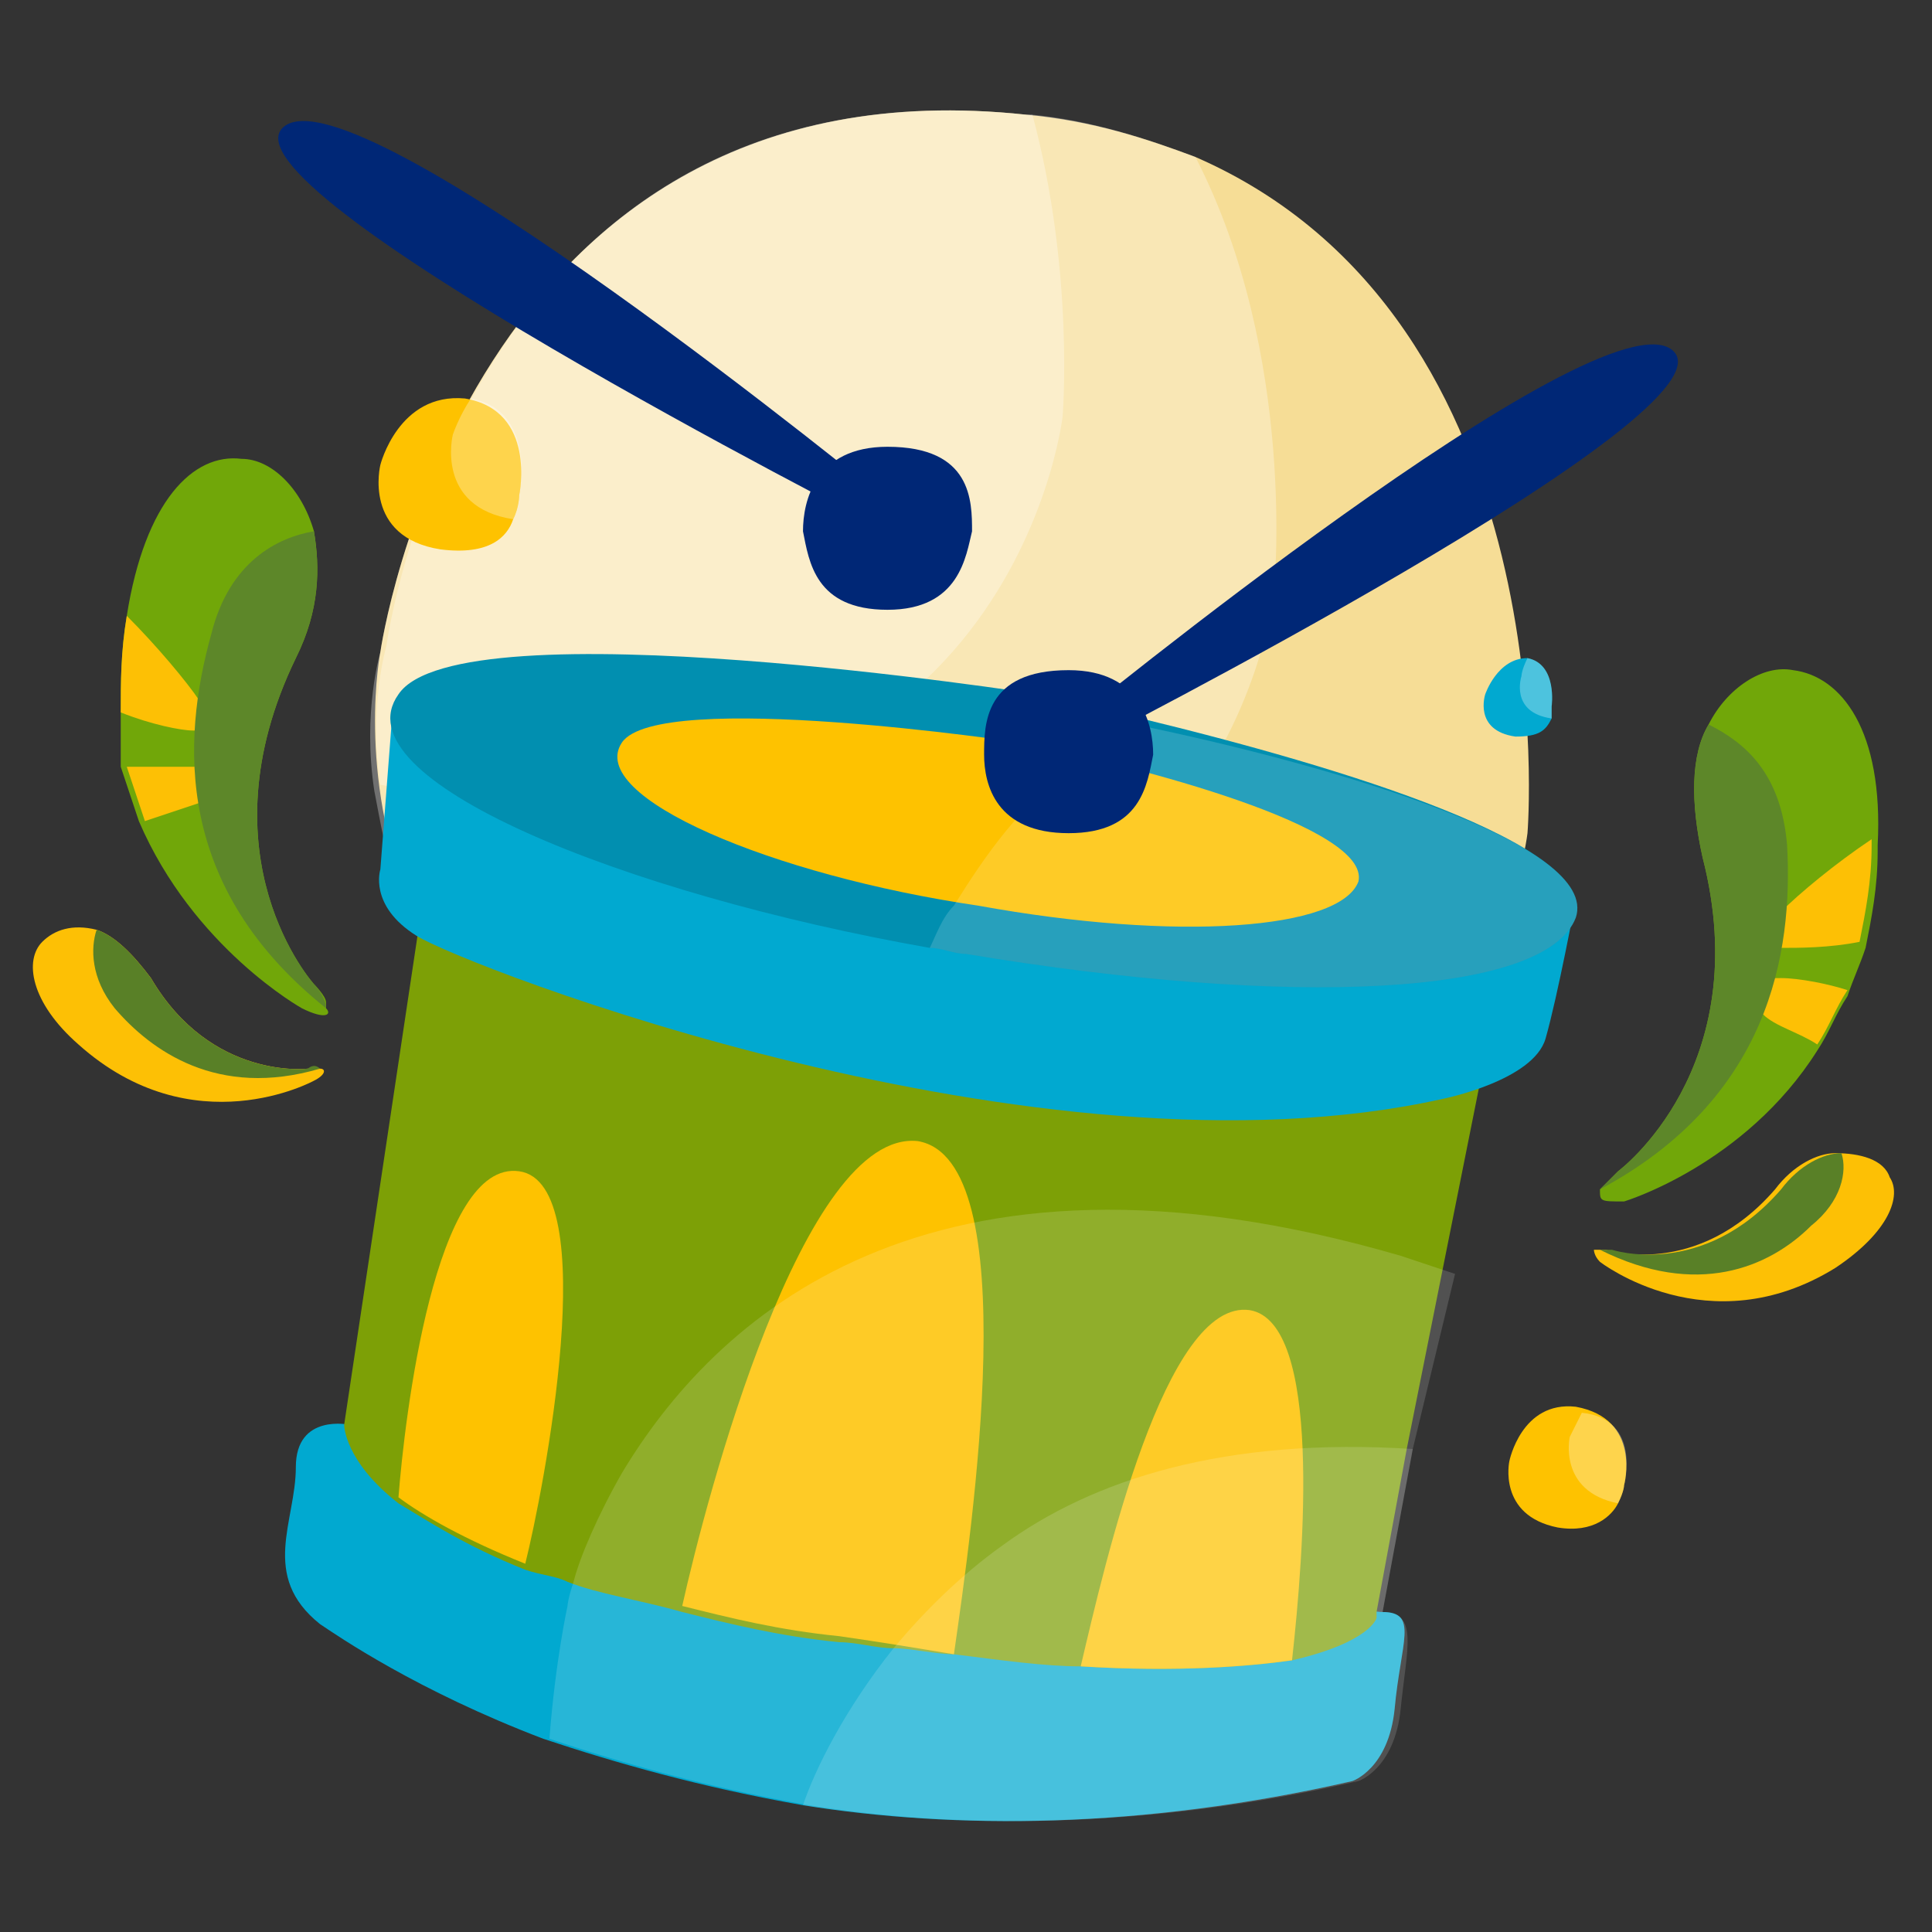 <?xml version="1.0" encoding="utf-8"?>
<!-- Generator: Adobe Illustrator 24.1.0, SVG Export Plug-In . SVG Version: 6.00 Build 0)  -->
<svg version="1.1" id="Layer_1" xmlns="http://www.w3.org/2000/svg" xmlns:xlink="http://www.w3.org/1999/xlink" x="0px" y="0px"
	 width="32px" height="32px" viewBox="0 0 32 32" style="enable-background:new 0 0 32 32;" xml:space="preserve">
<rect x="0" y="0" width="32" height="32" fill="#333333" stroke="none"/>
<style type="text/css">
	.st0{fill:#01A9D0;}
	.st1{fill:#F6DD96;}
	.st2{opacity:0.3;}
	.st3{fill:#FFFFFF;}
	.st4{fill:#FEC200;}
	.st5{fill:#7DA006;}
	.st6{fill:#71A709;}
	.st7{fill:#FDC005;}
	.st8{fill:#598027;}
	.st9{fill:#5D8729;}
	.st10{fill:#002776;}
	.st11{fill:#018FB0;}
	.st12{opacity:0.15;}
</style>
<g>
	<g>
		<path class="st0" d="M23.1,28.3c-0.1,1-0.7,1.2-0.7,1.2c-3.5,0.8-6.6,0.8-9.1,0.4c-1.7-0.3-3.1-0.7-4.3-1.1
			c-2.1-0.8-3.4-1.7-3.7-1.9c-1-0.8-0.4-1.7-0.4-2.6c0-0.9,0.9-0.7,0.9-0.7s1.9,0.4,4.4,0.8c1.9,0.4,4.2,0.8,6.4,1.2
			c3.3,0.6,6,1.1,6.3,1.1C23.5,26.7,23.2,27.2,23.1,28.3z"/>
	</g>
	<g>
		<g>
			<path class="st1" d="M14.5,20.1c-4.8-0.8-6.9-3-7.7-5.1c-0.9-2.2-0.5-4.2-0.5-4.2S7.7,0.9,17,1.9c1.1,0.1,2,0.4,2.8,0.7
				c6.2,2.7,5.5,11.2,5.5,11.2S24.4,21.7,14.5,20.1z"/>
		</g>
		<g class="st2">
			<path class="st3" d="M10.3,16c-1.4-0.2-2.6-0.6-3.6-1c-0.3-0.7-0.4-1.4-0.5-1.9c-0.2-1.3,0.1-2.3,0.1-2.3S7.7,0.9,17,1.9
				c0,0,0.1,0,0.1,0c1,0.1,1.9,0.4,2.7,0.7c1.7,3.3,1.3,7.2,1.3,7.2S20.3,17.7,10.3,16z"/>
		</g>
		<g class="st2">
			<path class="st3" d="M6.8,13.1c-0.2,0-0.4-0.1-0.5-0.1c-0.2-1.3,0.1-2.3,0.1-2.3S7.7,0.9,17,1.9c0,0,0.1,0,0.1,0
				c0.7,2.6,0.5,5,0.5,5S16.7,14.8,6.8,13.1z"/>
		</g>
	</g>
	<g>
		<g>
			<path class="st4" d="M26.9,24.6c0,0,0,0.1-0.1,0.3c-0.1,0.2-0.4,0.5-1,0.4c-1-0.2-0.8-1.1-0.8-1.1s0.2-1,1.1-0.9c0,0,0,0,0,0
				C27.2,23.5,26.9,24.6,26.9,24.6z"/>
		</g>
		<g class="st2">
			<path class="st3" d="M26.9,24.6c0,0,0,0.1-0.1,0.3c0,0,0,0,0,0c-1-0.2-0.8-1.1-0.8-1.1s0.1-0.2,0.2-0.4c0,0,0,0,0,0
				C27.2,23.5,26.9,24.6,26.9,24.6z"/>
		</g>
	</g>
	<g>
		<g>
			<path class="st4" d="M8.6,8.2c0,0,0,0.2-0.1,0.4C8.4,8.9,8.1,9.2,7.3,9.1c-1.3-0.2-1-1.4-1-1.4s0.3-1.2,1.4-1.1c0,0,0,0,0,0
				C8.9,6.8,8.6,8.2,8.6,8.2z"/>
		</g>
		<g class="st2">
			<path class="st3" d="M8.6,8.2c0,0,0,0.2-0.1,0.4c0,0,0,0,0,0c-1.3-0.2-1-1.4-1-1.4s0.1-0.3,0.3-0.6c0,0,0,0,0,0
				C8.9,6.8,8.6,8.2,8.6,8.2z"/>
		</g>
	</g>
	<g>
		<g>
			<path class="st0" d="M25.7,11.7c0,0,0,0.1,0,0.2c-0.1,0.2-0.2,0.3-0.6,0.3c-0.7-0.1-0.5-0.7-0.5-0.7s0.2-0.6,0.7-0.6c0,0,0,0,0,0
				C25.8,11,25.7,11.7,25.7,11.7z"/>
		</g>
		<g class="st2">
			<path class="st3" d="M25.7,11.7c0,0,0,0.1,0,0.2c0,0,0,0,0,0c-0.7-0.1-0.5-0.7-0.5-0.7s0-0.1,0.1-0.3c0,0,0,0,0,0
				C25.8,11,25.7,11.7,25.7,11.7z"/>
		</g>
	</g>
	<g>
		<path class="st5" d="M24.8,16.5L23.9,21l-0.6,3l-0.5,2.7l0,0.1c0,0-0.1,0.4-1.4,0.7c-0.7,0.1-1.9,0.2-3.5,0.1
			c-0.6,0-1.3-0.1-2.1-0.2c-0.3,0-0.7-0.1-1-0.1c-0.3,0-0.6-0.1-0.9-0.1c-1-0.1-1.8-0.3-2.6-0.5c-0.7-0.2-1.4-0.3-1.9-0.5
			c-0.2-0.1-0.4-0.1-0.7-0.2h0c-1-0.4-1.6-0.8-2.1-1.1c-0.9-0.7-0.9-1.3-0.9-1.3l1.5-10L24.8,16.5z"/>
	</g>
	<g>
		<path class="st0" d="M24.5,14.5L7.3,11.6c0,0-0.6-0.4-0.8,0.2l-0.2,2.6c0,0-0.2,0.6,0.6,1.1s10.3,4.2,17,2.7c0,0,1.5-0.3,1.7-1
			c0.2-0.7,0.5-2.3,0.5-2.3S25.9,14.2,24.5,14.5z"/>
	</g>
	<g>
		<path class="st6" d="M5,16.7c0,0-1.8-1-2.7-3.1c-0.1-0.3-0.2-0.6-0.3-0.9C2,12.4,2,12.1,2,11.8c0-0.5,0-1,0.1-1.6c0,0,0,0,0,0
			C2.4,8.3,3.2,7.5,4,7.6c0.5,0,1,0.5,1.2,1.2c0.1,0.6,0.1,1.3-0.3,2.1c-1.6,3.3,0.3,5.4,0.3,5.4s0.2,0.2,0.2,0.3c0,0,0,0,0,0.1
			C5.5,16.8,5.4,16.9,5,16.7z"/>
	</g>
	<g>
		<g>
			<path class="st7" d="M5.2,17.9c0,0-2,1.1-3.9-0.6c-0.8-0.7-0.9-1.4-0.6-1.7c0.2-0.2,0.5-0.3,0.9-0.2c0.3,0.1,0.6,0.4,0.9,0.8
				c1,1.7,2.6,1.5,2.6,1.5s0.1,0,0.2,0c0,0,0,0,0,0C5.4,17.7,5.4,17.8,5.2,17.9z"/>
		</g>
		<g>
			<path class="st8" d="M5.3,17.7c-1.7,0.5-2.8-0.3-3.4-1c-0.4-0.5-0.4-1-0.3-1.3c0.3,0.1,0.6,0.4,0.9,0.8c1,1.7,2.6,1.5,2.6,1.5
				S5.2,17.6,5.3,17.7z"/>
		</g>
	</g>
	<g>
		<path class="st7" d="M3.2,12.1C3,12.1,2.5,12,2,11.8c0-0.5,0-1,0.1-1.6c0,0,0,0,0,0c0.5,0.5,1,1.1,1.2,1.4
			c0.1,0.1,0.2,0.3,0.2,0.3C3.5,12.1,3.4,12.1,3.2,12.1z"/>
	</g>
	<g>
		<path class="st7" d="M3.3,13.3C3.3,13.3,3.3,13.3,3.3,13.3c-0.3,0.1-0.6,0.2-0.9,0.3c-0.1-0.3-0.2-0.6-0.3-0.9c0.4,0,0.8,0,1.2,0
			c0.2,0,0.4,0.1,0.5,0.2C3.8,13,3.6,13.2,3.3,13.3z"/>
	</g>
	<g>
		<path class="st9" d="M5.4,16.7c-2.5-2-2.4-4.4-1.9-6.2c0.3-1.2,1.1-1.6,1.7-1.7c0.1,0.6,0.1,1.3-0.3,2.1c-1.6,3.3,0.3,5.4,0.3,5.4
			S5.4,16.5,5.4,16.7z"/>
	</g>
	<g>
		<path class="st6" d="M26.9,19.9c0,0,2-0.6,3.2-2.5c0.2-0.3,0.3-0.6,0.5-0.9c0.1-0.3,0.2-0.5,0.3-0.8c0.1-0.5,0.2-1,0.2-1.6
			c0,0,0,0,0-0.1c0.1-1.9-0.6-2.8-1.4-2.9c-0.5-0.1-1.1,0.3-1.4,0.9c-0.3,0.5-0.3,1.3-0.1,2.2c0.9,3.5-1.4,5.2-1.4,5.2
			s-0.2,0.2-0.3,0.3c0,0,0,0,0,0C26.5,19.9,26.5,19.9,26.9,19.9z"/>
	</g>
	<g>
		<g>
			<path class="st7" d="M26.5,20.9c0,0,1.8,1.4,3.9,0.1c0.9-0.6,1.1-1.2,0.9-1.5c-0.1-0.3-0.5-0.4-0.9-0.4c-0.3,0-0.7,0.2-1,0.6
				c-1.3,1.5-2.8,1-2.8,1s-0.1,0-0.2,0c0,0,0,0,0,0C26.4,20.7,26.4,20.8,26.5,20.9z"/>
		</g>
		<g>
			<path class="st8" d="M26.5,20.7c1.6,0.8,2.8,0.3,3.5-0.4c0.5-0.4,0.6-0.9,0.5-1.2c-0.3,0-0.7,0.2-1,0.6c-1.3,1.5-2.8,1-2.8,1
				S26.6,20.7,26.5,20.7z"/>
		</g>
	</g>
	<g>
		<path class="st7" d="M29.5,15.7c0.3,0,0.8,0,1.3-0.1c0.1-0.5,0.2-1,0.2-1.6c0,0,0,0,0-0.1c-0.6,0.4-1.2,0.9-1.5,1.2
			c-0.1,0.1-0.2,0.2-0.3,0.3C29.3,15.6,29.4,15.6,29.5,15.7z"/>
	</g>
	<g>
		<path class="st7" d="M29.2,16.8C29.2,16.8,29.2,16.8,29.2,16.8c0.2,0.2,0.6,0.3,0.9,0.5c0.2-0.3,0.3-0.6,0.5-0.9
			c-0.3-0.1-0.8-0.2-1.1-0.2c-0.2,0-0.4,0-0.5,0.1C28.8,16.5,29,16.6,29.2,16.8z"/>
	</g>
	<g>
		<path class="st9" d="M26.5,19.7c2.8-1.5,3.2-3.9,3.1-5.7c-0.1-1.2-0.7-1.7-1.3-2c-0.3,0.5-0.3,1.3-0.1,2.2
			c0.9,3.5-1.4,5.2-1.4,5.2S26.6,19.6,26.5,19.7z"/>
	</g>
	<g>
		<path class="st10" d="M16.1,8.8c0-0.5,0-1.4-1.4-1.4c-1.2,0-1.4,0.9-1.4,1.4c0.1,0.5,0.2,1.3,1.4,1.3C15.9,10.1,16,9.2,16.1,8.8z"
			/>
	</g>
	<g>
		<path class="st11" d="M26.1,15.2c-0.5,1.3-4.7,1.5-10.1,0.6c-0.2,0-0.4-0.1-0.6-0.1c-5.1-0.9-9.8-2.8-8.8-4.2c1-1.5,10.6,0,10.6,0
			c0.5,0.1,1.1,0.2,1.7,0.4C22.2,12.7,26.5,14,26.1,15.2z"/>
	</g>
	<g>
		<path class="st10" d="M14.7,8.3c0,0-8.8-7.2-10-6.2c-1.2,1,9.8,6.6,9.8,6.6L14.7,8.3z"/>
	</g>
	<g>
		<path class="st4" d="M16.9,12.3c0,0-6-0.9-6.6,0c-0.6,0.9,2.5,2.2,5.9,2.7c3.3,0.6,6,0.4,6.3-0.4C22.7,13.7,18.9,12.7,16.9,12.3z"
			/>
	</g>
	<g>
		<path class="st10" d="M17.7,12c0,0,8.8-7.2,10-6.2c1.2,1-9.8,6.6-9.8,6.6L17.7,12z"/>
	</g>
	<g>
		<path class="st4" d="M8.7,25.9L8.7,25.9c-1-0.4-1.7-0.8-2.1-1.1c0.1-1.3,0.6-5.6,2-5.4C10,19.6,9,24.7,8.7,25.9z"/>
	</g>
	<g>
		<path class="st4" d="M15.8,27.4c-0.6-0.1-1.2-0.2-1.9-0.3c-1-0.1-1.8-0.3-2.6-0.5c0.4-1.8,2-7.9,3.9-7.7
			C17,19.2,16.1,25.3,15.8,27.4z"/>
	</g>
	<g>
		<path class="st4" d="M21.4,27.5c-0.7,0.1-1.9,0.2-3.5,0.1c0.4-1.7,1.4-6.1,2.8-5.9C21.9,21.9,21.6,25.7,21.4,27.5z"/>
	</g>
	<g class="st12">
		<path class="st3" d="M23.4,24l-0.5,2.7c0.6,0,0.4,0.6,0.3,1.6c-0.1,1-0.7,1.2-0.7,1.2c-3.5,0.8-6.6,0.8-9.1,0.4
			c-1.7-0.3-3.1-0.7-4.3-1.1c0.1-1.3,0.3-2.2,0.3-2.2s0-0.1,0.1-0.4c0.1-0.4,0.4-1.1,0.8-1.8c1.5-2.5,5-5.9,12.9-3.6
			c0.3,0.1,0.6,0.2,0.9,0.3L23.4,24z"/>
	</g>
	<g class="st12">
		<path class="st3" d="M26.1,15.2c-0.5,1.3-4.7,1.5-10.1,0.6c-0.2,0-0.4-0.1-0.6-0.1c0.1-0.2,0.2-0.5,0.4-0.7c0,0,0,0,0,0
			c0.5-0.8,1.1-1.7,2.1-2.4c0.3-0.2,0.6-0.4,0.9-0.6C22.2,12.7,26.5,14,26.1,15.2z"/>
	</g>
	<g class="st12">
		<path class="st3" d="M23.1,28.3c-0.1,1-0.7,1.2-0.7,1.2c-3.5,0.8-6.6,0.8-9.1,0.4c0.2-0.6,0.7-1.6,1.5-2.6
			c0.5-0.6,1.1-1.2,1.8-1.7c1.5-1.1,3.7-1.8,6.8-1.6l-0.5,2.7C23.5,26.7,23.2,27.2,23.1,28.3z"/>
	</g>
	<g>
		<g>
			<path class="st10" d="M16.3,12.5c0-0.5,0-1.4,1.4-1.4c1.2,0,1.4,0.9,1.4,1.4c-0.1,0.5-0.2,1.3-1.4,1.3
				C16.5,13.8,16.3,13,16.3,12.5z"/>
		</g>
	</g>
</g>
</svg>

